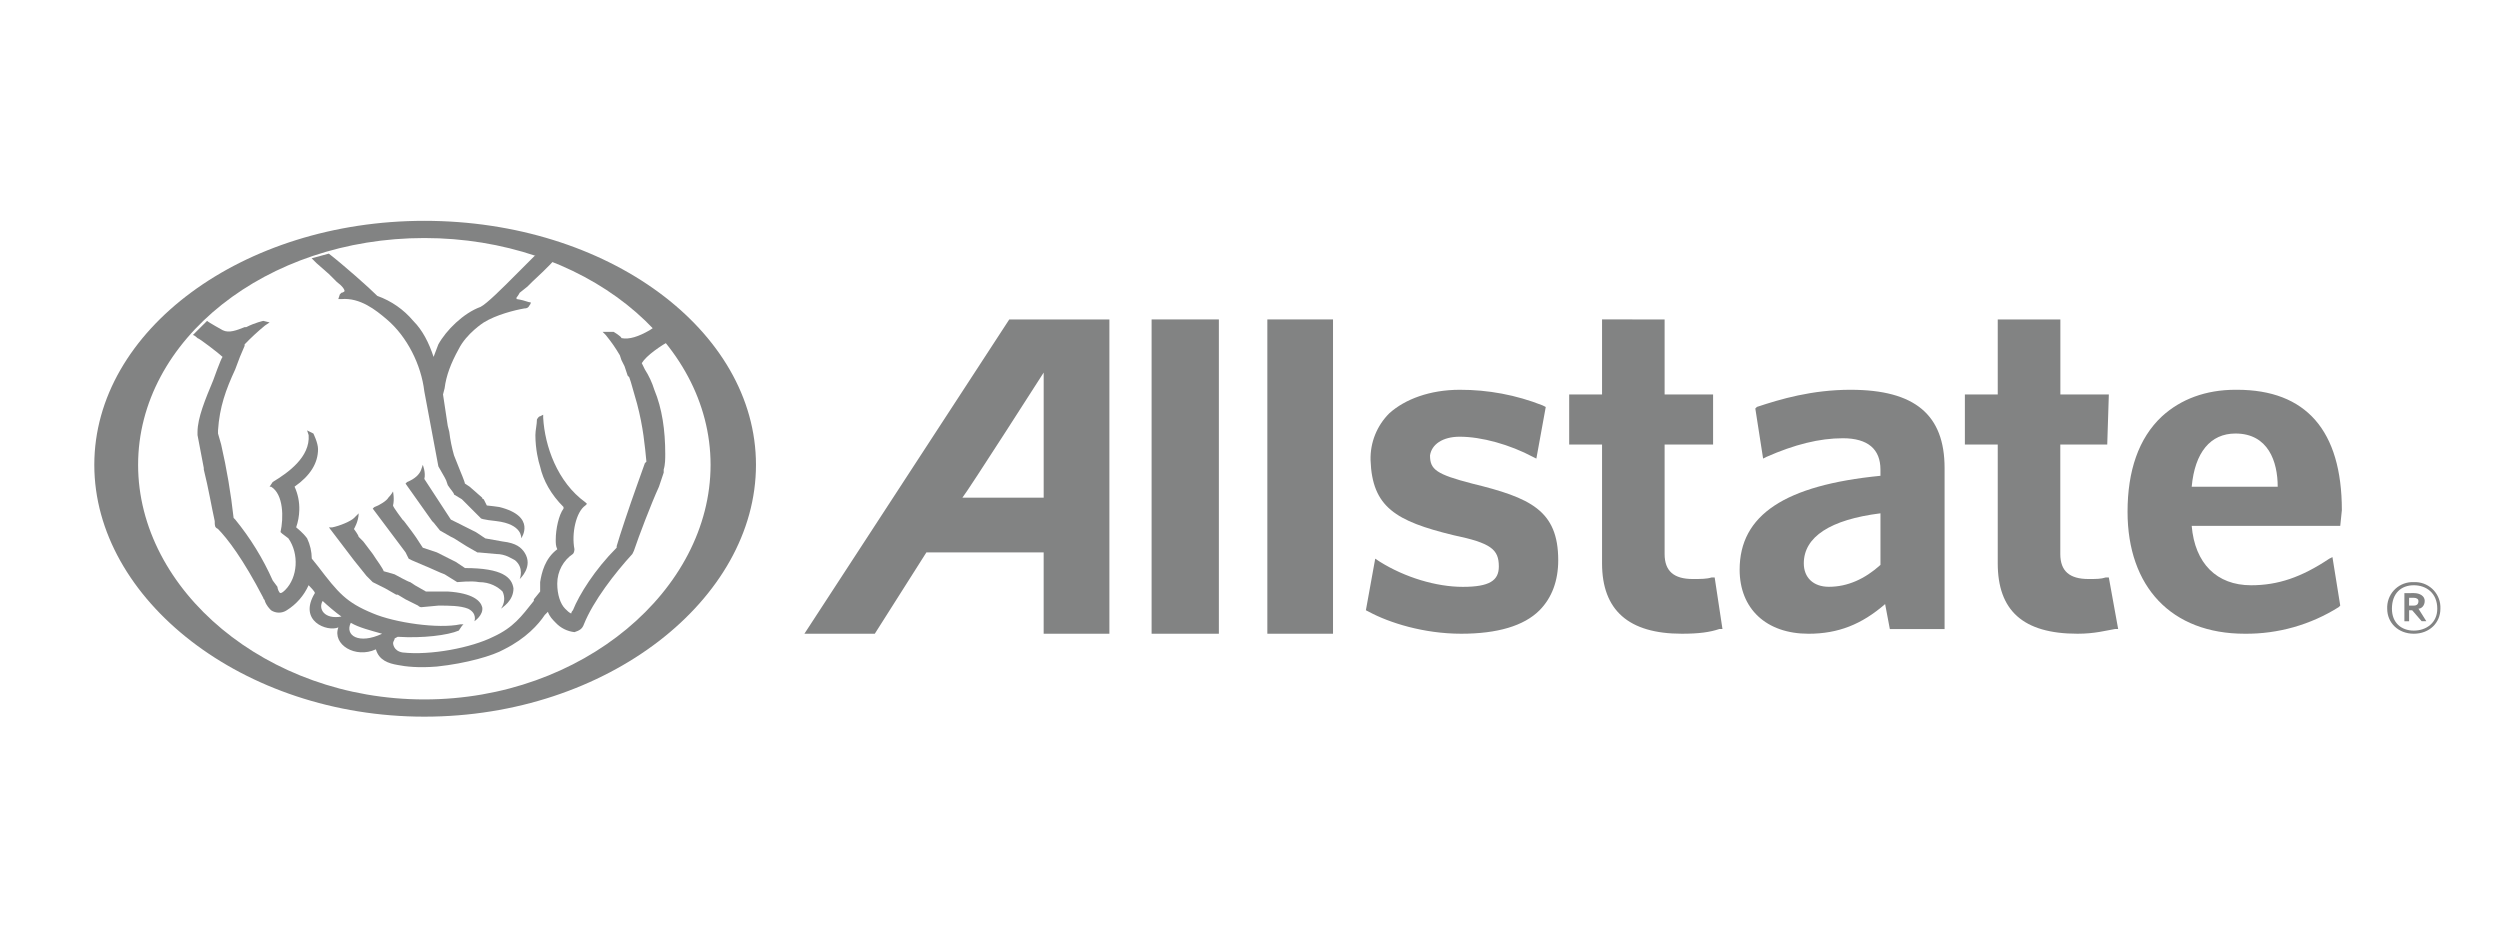 <svg viewBox="0 0 144 54" xmlns="http://www.w3.org/2000/svg"><g fill="#828383"><path d="m24.442 12.72c-10.453 0-19.01 6.306-19.01 14.055 0 7.746 8.56 14.505 19.01 14.505 10.542 0 19.102-6.759 19.102-14.505 0-7.75-8.56-14.055-19.102-14.055zm0 .991c9.098 0 16.487 5.856 16.487 13.065 0 7.205-7.389 13.511-16.487 13.511s-16.487-6.306-16.487-13.511c0-7.208 7.389-13.065 16.487-13.065zm33.692 4.689-11.801 18.104h4.055l2.972-4.685h6.755v4.685h3.786v-18.104l-5.768 0zm1.982 3.061v7.205h-4.682c.361-.449 4.682-7.205 4.682-7.205zm78.919 12.07c-.81-.037-1.496.59-1.532 1.4-.002.044-.002.088 0 .132 0 .81.633 1.44 1.532 1.44.902 0 1.532-.63 1.532-1.44.039-.808-.585-1.494-1.393-1.532-.046-.002-.093-.002-.14 0zm0 .18c.722 0 1.352.453 1.352 1.352 0 .81-.63 1.26-1.352 1.26-.718 0-1.26-.449-1.26-1.26 0-.899.541-1.352 1.26-1.352z"/><path d="m138.493 34.164v1.621h.272v-.633h.177l.545.63h.269l-.453-.722c.18 0 .361-.18.361-.449 0-.272-.269-.449-.63-.449l-.541.003-0.0 0zm.272.269h.272c.177 0 .266.089.266.18 0 .18-.089.269-.269.269h-.272l.003-.449z"/><path d="m72.999 36.503h3.783v-18.104h-3.783zm-6.667 0h3.875v-18.104h-3.875z"/><path d="m128.765 22.451c-1.713 0-3.153.541-4.236 1.532-1.352 1.26-1.982 3.153-1.982 5.492 0 4.324 2.523 7.028 6.755 7.028 1.912.018 3.789-.514 5.407-1.532l.089-.089-.449-2.792-.18.089c-1.621 1.083-2.972 1.532-4.505 1.532-1.982 0-3.241-1.26-3.422-3.422h8.557l.092-.902c0-4.597-2.074-6.936-6.037-6.936l-.089 0v-0zm0 2.52c1.89 0 2.431 1.624 2.431 3.064h-4.954c.18-1.982 1.083-3.064 2.52-3.064z"/><path d="m115.07 18.399v4.324h-1.893v2.881h1.893v6.844c0 2.704 1.44 4.055 4.597 4.055.987 0 1.621-.18 2.159-.272h.18l-.538-2.969h-.18c-.272.089-.545.089-.991.089-1.083 0-1.624-.449-1.624-1.44v-6.306h2.704l.092-2.884h-2.792v-4.321l-3.606-0z"/><path d="m106.602 22.451c-2.251 0-4.052.541-5.404.987l-.092.092.449 2.884.18-.092c1.624-.718 3.064-1.079 4.413-1.079 1.444 0 2.166.63 2.166 1.805v.358c-5.496.541-8.111 2.254-8.111 5.407 0 2.251 1.532 3.691 3.967 3.691 1.709 0 3.064-.538 4.413-1.709l.272 1.44h3.153v-9.278c0-3.064-1.713-4.505-5.407-4.505l0-0-0-0zm1.713 7.116v2.972c-.902.81-1.893 1.26-2.972 1.26-.902 0-1.444-.538-1.444-1.348 0-1.532 1.532-2.523 4.416-2.884l-0.0 0z"/><path d="m92.278 18.399v4.324h-1.893v2.881h1.893v6.844c0 2.704 1.532 4.055 4.597 4.055.987 0 1.621-.089 2.159-.272h.18l-.449-2.969h-.18c-.272.089-.63.089-1.079.089-1.083 0-1.624-.449-1.624-1.44v-6.306h2.792v-2.884h-2.792v-4.321zm-12.251 5.404c-.718.712-1.11 1.689-1.083 2.7.092 2.704 1.444 3.514 4.777 4.324 2.162.453 2.612.814 2.612 1.805 0 .81-.541 1.171-2.074 1.171s-3.333-.545-4.774-1.444l-.272-.18-.538 2.972.18.092c1.171.63 3.153 1.26 5.312 1.26 2.077 0 3.609-.449 4.508-1.348.718-.722 1.079-1.713 1.079-2.884 0-2.884-1.621-3.602-4.954-4.416-2.074-.538-2.431-.81-2.431-1.621.089-.63.718-1.079 1.709-1.079 1.26 0 2.884.449 4.236 1.171l.18.089.541-2.972-.18-.092c-1.521-.6-3.142-.905-4.777-.899-1.709 0-3.153.541-4.052 1.352"/><path d="m11.922 18.488-.814.81c.092 0 .272.18.272.18.089 0 1.26.899 1.44 1.079-.092.089-.541 1.352-.541 1.352-.449 1.079-.902 2.162-.902 2.972v.18l.361 1.893v.089c.272 1.083.449 2.162.63 2.972 0 .272 0 .361.184.449.538.545 1.44 1.713 2.612 3.967 0 .089.089.089.089.18.092.272.272.449.361.541.274.181.629.181.902 0 .555-.345.993-.848 1.26-1.444.089.092.361.361.361.453-.991 1.621.718 2.247 1.352 1.978-.361.991.987 1.805 2.162 1.263.18.63.722.81 1.26.902.453.089 1.171.177 2.254.089 1.709-.18 3.241-.63 3.871-.991 1.26-.63 1.985-1.44 2.343-1.982l.18-.18c.092.272.272.449.449.63.284.304.669.496 1.083.541.272-.089.449-.18.541-.449.541-1.352 1.801-2.972 2.792-4.052l.089-.184c.272-.81.991-2.704 1.444-3.694l.272-.81v-.18c.089-.272.089-.63.089-.899 0-1.352-.18-2.615-.63-3.694-.128-.413-.312-.807-.545-1.171l-.177-.361c.272-.449 1.079-.991 1.713-1.352l.089-.089-.81-.814-.541.361c-.63.361-1.171.545-1.621.453 0-.092-.449-.361-.449-.361h-.637l.18.18c.361.449.545.718.814 1.171l.089.272.18.358.18.541.089.089.092.272.361 1.26c.358 1.352.449 2.431.538 3.333l-.089.089-.449 1.26c-.453 1.263-.994 2.887-1.175 3.517v.089c-1.26 1.26-2.159 2.704-2.52 3.606-.061.059-.092.119-.092.18-.089 0-.269-.18-.358-.272-.272-.272-.453-.81-.453-1.44 0-.722.361-1.352.902-1.713.089-.089.089-.272.089-.272-.18-.899.092-2.159.63-2.52l.092-.092-.092-.089c-1.621-1.171-2.339-3.245-2.431-4.869v-.177l-.18.092c-.089 0-.18.18-.18.18 0 .272-.089.63-.089.899 0 .814.177 1.532.269 1.805.18.81.63 1.621 1.352 2.339v.092c-.272.361-.449 1.171-.449 1.801 0 .18 0 .361.089.541-.718.538-.899 1.348-.987 1.89v.545l-.364.449v.089c-.718.899-1.168 1.532-2.339 2.07-1.26.63-3.606 1.083-5.227.902-.541-.092-.541-.541-.541-.541 0-.089.092-.18.092-.269l.177-.092c1.444.092 2.884-.089 3.514-.358l.184-.272.089-.089h-.18c-1.26.272-3.783-.092-5.046-.633-1.532-.63-1.982-1.171-3.153-2.704l-.361-.449c-.003-.404-.095-.803-.269-1.168-.272-.361-.541-.545-.63-.633.111-.318.172-.651.18-.987.016-.467-.078-.931-.272-1.355.902-.63 1.352-1.352 1.352-2.162 0-.361-.269-.899-.269-.899l-.361-.18.089.272c.092 1.26-1.171 2.159-2.07 2.7l-.18.272h.089c.722.446.722 1.798.541 2.612l.092.089.361.272c.63.899.538 2.251-.18 2.972-.12.12-.211.18-.272.18-.089 0-.18-.272-.18-.361l-.269-.361c-.561-1.263-1.288-2.444-2.162-3.514l-.092-.092c-.158-1.423-.398-2.837-.718-4.232l-.18-.63v-.18c.089-1.352.449-2.343.991-3.514l.272-.722.269-.63v-.089c.369-.383.76-.745 1.171-1.083l.269-.18-.361-.089s-.449.089-.987.361h-.092c-.453.18-.902.358-1.26.177 0 0-.814-.449-.902-.538l.003 0.0 0.0 0zm6.663 16.126c.18.18.814.722 1.083.899-.991.18-1.352-.449-1.083-.899zm1.624 1.26c.449.272 1.171.449 1.801.63-1.352.633-2.162.092-1.805-.63z"/><path d="m17.955 14.882.272.272.718.63.449.449c.361.272.453.449.453.541 0 0-.092.089-.18.089l-.092.092-.089.272h.18c1.079-.092 1.982.63 2.612 1.168 1.171.991 1.982 2.615 2.162 4.144l.81 4.324.361.633.089.177.092.272c.18.272.361.449.361.541l.449.269.63.63.18.18.272.272c0 .089.899.177.899.177 1.532.18 1.44.991 1.44.991s.902-1.26-1.26-1.801c0 0-.63-.089-.722-.089l-.18-.361c-.089 0-.089-.089-.089-.089l-.722-.633-.272-.18c0-.089-.266-.718-.266-.718l-.361-.906c-.127-.443-.218-.895-.272-1.352l-.089-.351-.272-1.805.092-.358c.089-.722.361-1.444.81-2.254.449-.902 1.44-1.532 1.44-1.532.722-.449 1.805-.718 2.343-.81.272 0 .272-.18.361-.272v-.089h-.089c-.235-.082-.476-.143-.722-.18v-.089s.089-.092.18-.272l.449-.358.272-.272s1.168-1.079 1.26-1.26l-1.083-.272-1.171 1.171c-.718.722-1.621 1.624-1.982 1.805-.987.358-1.982 1.348-2.431 2.162l-.272.718c-.269-.81-.63-1.532-1.168-2.07-.55-.658-1.266-1.156-2.074-1.444-.446-.453-1.978-1.805-2.792-2.435l-.991.269-0.0 0z"/><path d="m24.442 27.586c.092-.361-.089-.81-.089-.81l-.092.272c-.089.269-.361.538-.81.715l-.092.092 1.532 2.162.092.092.361.449.63.361.18.089.718.453.63.361h.092l.991.089c.541 0 .902.272 1.083.361.538.449.269 1.079.269 1.079s.81-.718.272-1.532c-.184-.269-.453-.538-1.263-.63l-.991-.177-.541-.361-.722-.361-.177-.092-.545-.269-1.529-2.343-0-0z"/><path d="m23.539 32.179.18.092.633.272c.449.177.987.446 1.26.538l.722.449c.089 0 .81-.089 1.26 0 .63 0 1.083.272 1.352.541.156.322.121.703-.092.991.092-.089.722-.449.722-1.171-.089-.63-.63-1.171-2.792-1.171l-.541-.361-.18-.089-.899-.453-.81-.269-.18-.272c-.272-.449-.633-.899-.902-1.26l-.089-.089s-.545-.722-.545-.81c.092-.361 0-.81 0-.81s-.089.177-.269.358c-.089.18-.538.453-.81.545l-.089.085 1.89 2.52.18.364v0z"/><path d="m21.108 33.17.361.361.722.361.63.361h.089l.453.272.718.358c.047.052.111.085.18.092l.991-.092c.63 0 1.26 0 1.713.18.541.272.361.722.361.722s.538-.361.449-.814c-.092-.358-.541-.81-1.982-.899h-1.26l-.633-.361-.272-.18c-.089 0-.899-.449-.899-.449l-.63-.18c0-.092-.449-.722-.449-.722l-.18-.272-.541-.715-.272-.272c0-.092-.269-.449-.269-.449s.272-.453.272-.902l-.272.272c-.18.18-.81.449-1.26.538h-.18l1.44 1.893.722.899 0.0 0z"/></g><path d="m0 0h144v54h-144z" fill="none"/></svg>